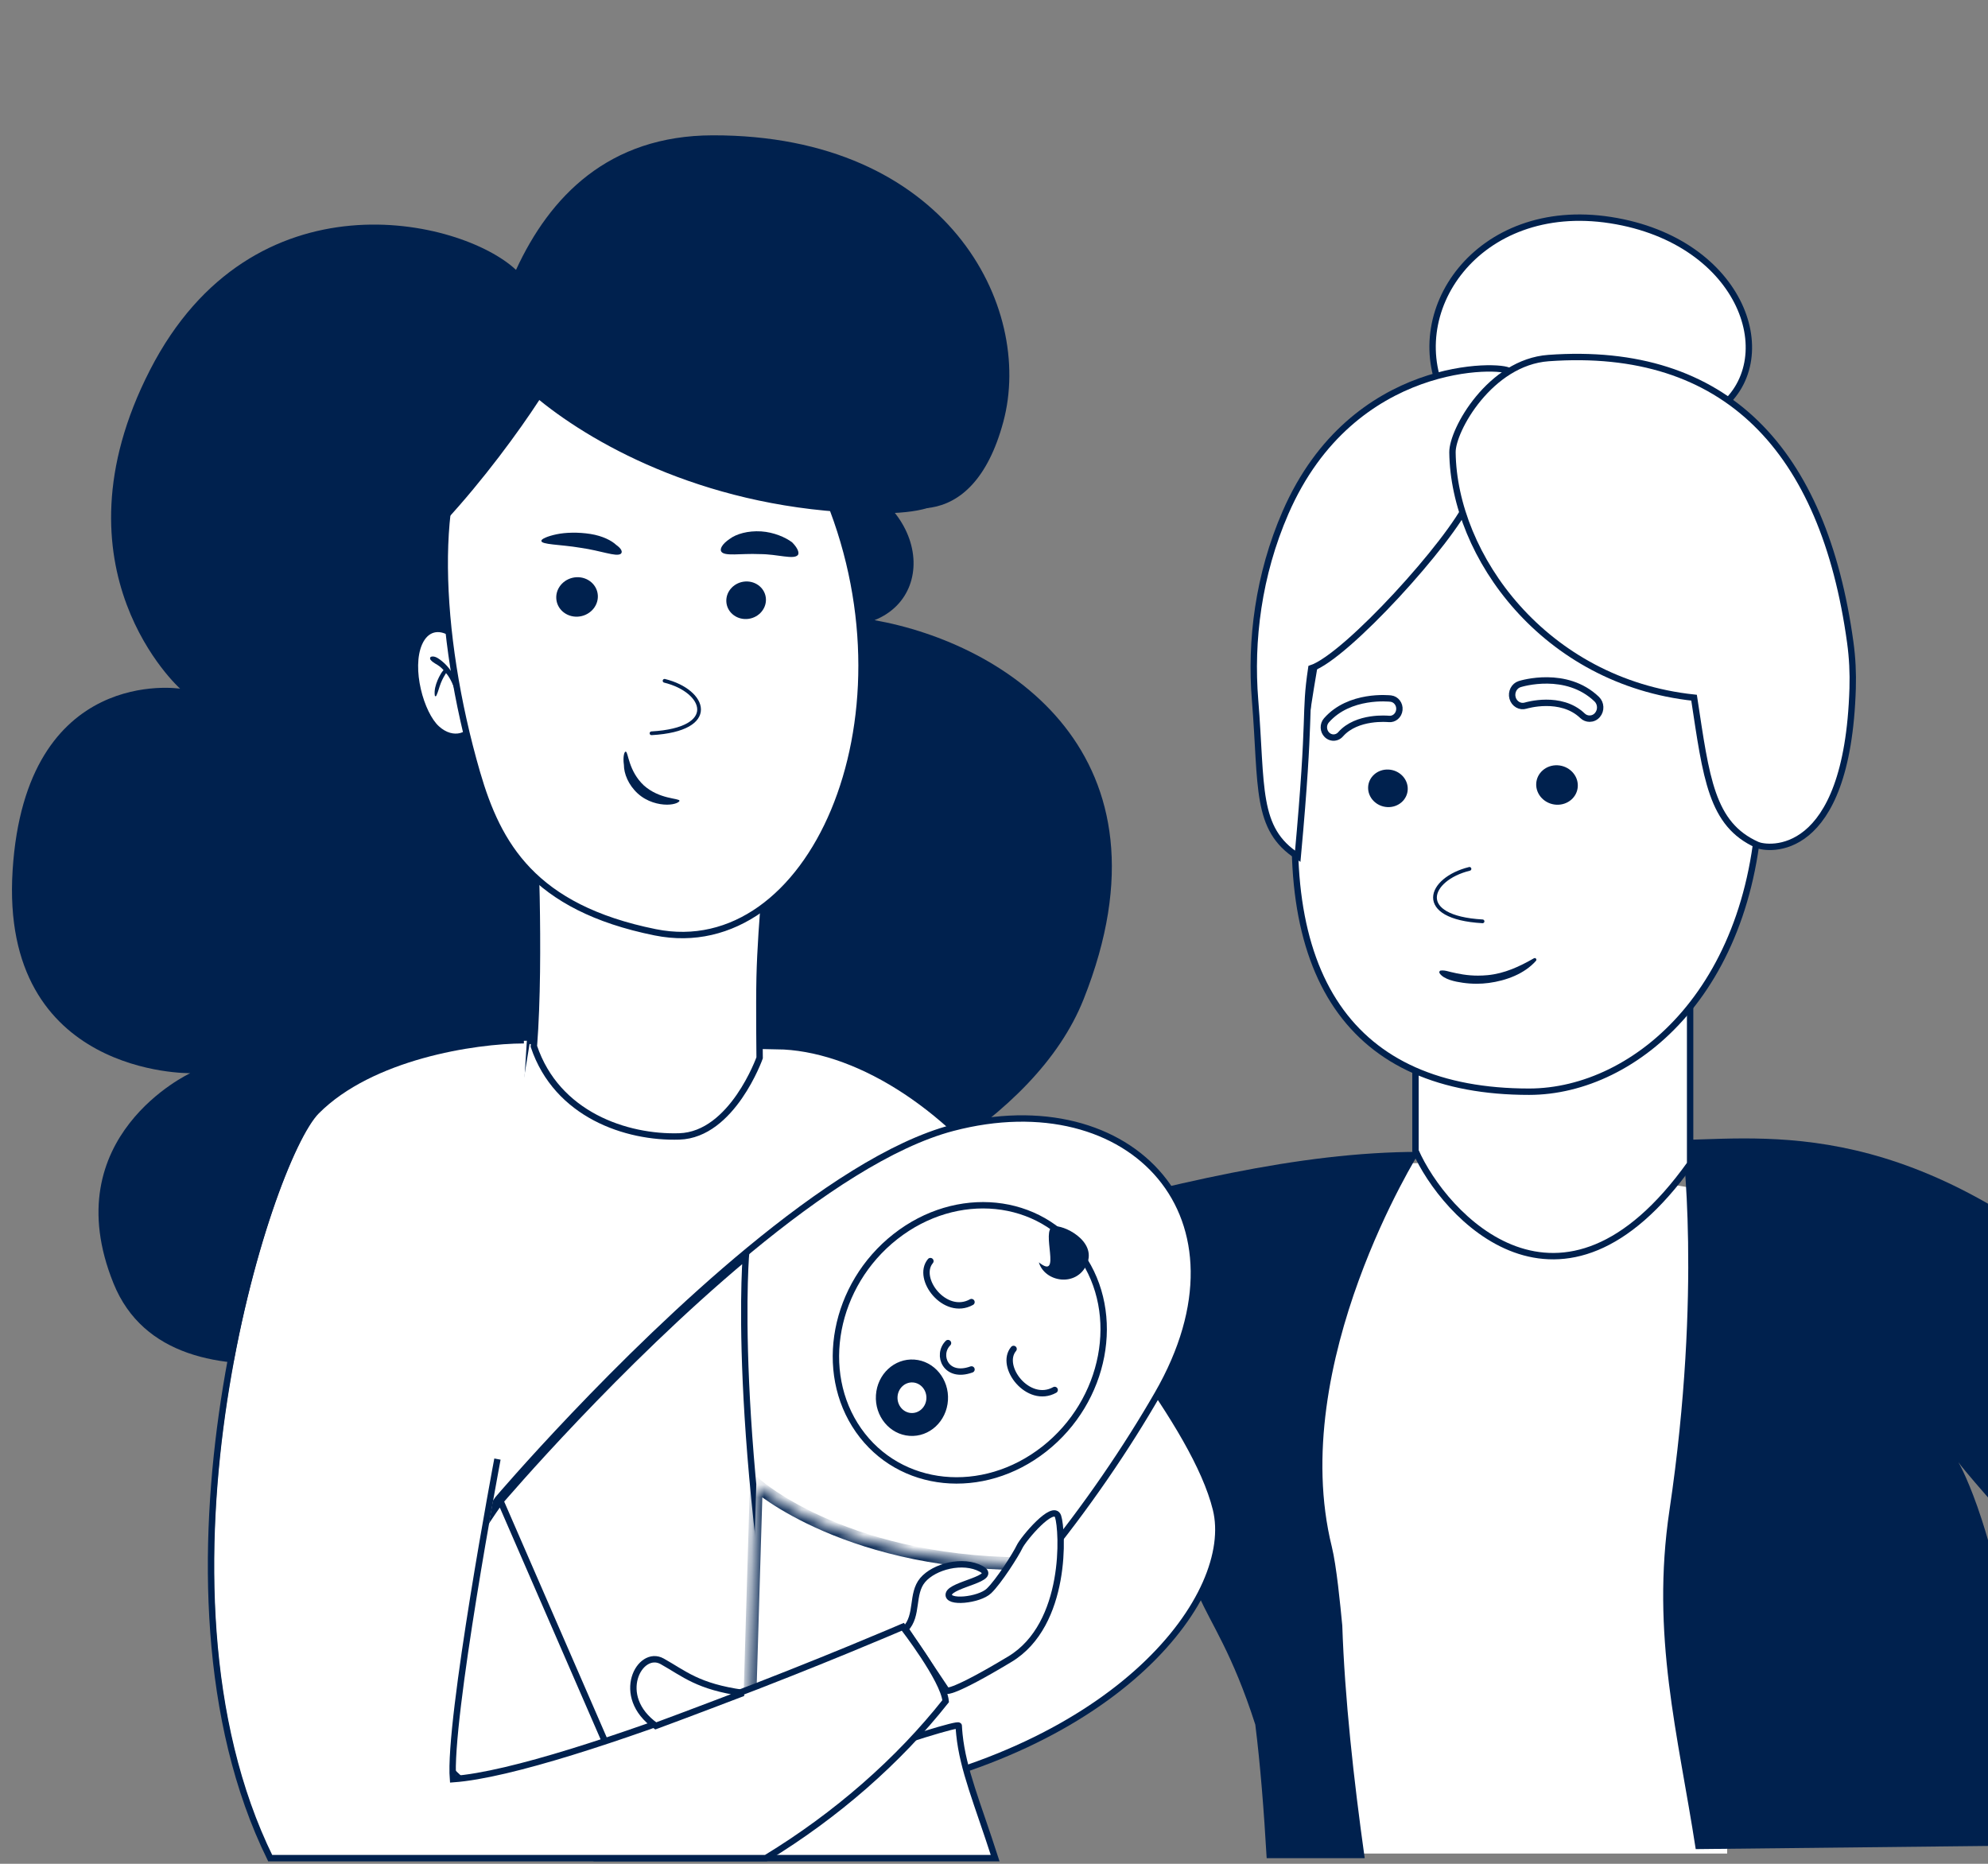 <?xml version="1.0" encoding="UTF-8"?> <svg xmlns="http://www.w3.org/2000/svg" width="160" height="150" viewBox="0 0 160 150" fill="none"><rect x="0" y="0" width="160" height="150" fill="#808080" stroke="none"/><g clip-path="url(#clip0_5929:67567)"><path d="M106.118 94.437L99.392 123.457L104.582 149.174H139.006L139.335 96.134L130.587 94.672C130.587 94.672 114.722 92.41 106.118 94.437Z" fill="white"></path><path d="M169.171 171.622C186.256 164.891 194.511 150.058 194.845 140.233C195.153 131.092 189.792 123.018 172.547 106.51C155.306 90.002 143.308 91.552 135.372 91.746C135.372 91.746 137.016 103.714 134.363 121.548C132.86 131.64 135.051 139.562 136.477 148.818L163.189 148.528C162.934 135.348 161.012 126.933 159.488 122.271C158.534 119.34 157.74 117.891 157.614 117.671C158.104 118.475 169.62 131.733 177.203 137.847C176.135 139.188 170.395 153.247 167.62 159.228C166.422 161.81 165.591 163.623 165.591 163.623C165.591 163.623 166.411 164.714 167.683 167.716V167.718C168.128 168.77 168.629 170.06 169.171 171.622Z" fill="#00214E"></path><path d="M116.385 32.219C112.656 25.251 118.885 16.04 129.624 17.716C140.361 19.394 143.55 29.128 138.231 32.988C132.915 36.85 116.385 32.219 116.385 32.219Z" fill="white"></path><path d="M116.385 32.219C112.656 25.251 118.885 16.04 129.624 17.716C140.361 19.394 143.55 29.128 138.231 32.988C132.915 36.85 116.385 32.219 116.385 32.219" stroke="#00214E" stroke-width="0.514"></path><path d="M113.922 75.241C113.922 75.241 113.922 86.216 113.922 92.62C116.192 97.804 125.637 108.214 136.026 93.672C136.026 84.054 136.026 70.069 136.026 70.069L113.922 75.241Z" fill="white" stroke="#00214E" stroke-width="0.514"></path><path d="M117.69 32.121C110.839 33.336 107.401 40.811 104.717 60.595C102.267 78.649 108.802 87.861 123.067 87.861C131.679 87.861 141.671 79.379 141.671 62.862C144.738 47.321 141.383 27.919 117.69 32.121Z" fill="white" stroke="#00214E" stroke-width="0.514"></path><path d="M118.844 79.173C119.171 79.173 119.499 79.151 119.823 79.108C121.213 78.923 122.692 78.379 123.619 77.328C123.698 77.238 123.629 77.104 123.525 77.104C123.503 77.104 123.479 77.11 123.455 77.123C122.291 77.789 121.102 78.347 119.735 78.481C119.474 78.505 119.213 78.519 118.953 78.519C118.548 78.519 118.145 78.488 117.743 78.425C117.409 78.372 117.075 78.306 116.748 78.224C116.537 78.171 116.312 78.101 116.092 78.101C116.042 78.101 115.993 78.104 115.944 78.112C115.851 78.128 115.813 78.247 115.858 78.318C116.183 78.831 117.158 79.012 117.727 79.093C118.097 79.146 118.471 79.173 118.844 79.173Z" fill="#00214E"></path><path d="M96.664 119.015C94.087 129.334 97.334 127.265 101.031 138.8C101.432 142.004 101.728 145.756 101.945 149.545H109.835C108.949 143.237 108.223 136.595 108.031 130.828L108.03 130.816C107.871 129.167 107.567 126.018 107.189 124.483C103.537 109.725 114.25 92.703 114.25 92.703C94.643 92.703 73.159 103.182 43.446 106.757C47.713 112.203 51.785 123.444 54.251 125.66C57.231 128.341 58.815 129.122 58.815 129.122C58.815 129.122 78.947 122.262 96.664 119.015Z" fill="#00214E"></path><path d="M118.219 40.298C116.773 43.568 108.357 52.846 105.536 53.784C104.962 57.636 105.536 57.027 104.446 68.919C101.008 66.709 101.583 63.362 101.012 56.342C100.624 51.575 101.27 46.283 103.462 41.25C108.879 28.804 120.949 29.32 121.469 29.876C121.989 30.432 118.219 40.298 118.219 40.298Z" fill="white" stroke="#00214E" stroke-width="0.514"></path><path d="M149.106 55.397C148.685 69.301 142.213 68.347 141.432 67.998C137.72 66.342 137.329 62.619 136.343 56.151C124.284 54.873 116.996 44.712 116.899 36.404C116.876 34.618 119.932 29.156 124.627 28.817C138.907 27.784 146.793 36.234 148.914 51.697C149.086 52.945 149.143 54.177 149.106 55.397Z" fill="white" stroke="#00214E" stroke-width="0.514"></path><path d="M127.936 57.838C127.731 57.838 127.526 57.762 127.365 57.606C125.613 55.93 122.825 56.778 122.795 56.787C122.344 56.929 121.869 56.654 121.735 56.176C121.604 55.699 121.86 55.195 122.311 55.056C122.464 55.007 126.056 53.916 128.507 56.266C128.857 56.602 128.884 57.172 128.567 57.542C128.401 57.739 128.168 57.838 127.936 57.838Z" fill="white"></path><path d="M127.936 57.838C127.731 57.838 127.526 57.762 127.365 57.606C125.613 55.93 122.825 56.778 122.795 56.787C122.344 56.929 121.869 56.654 121.735 56.176C121.604 55.699 121.86 55.195 122.311 55.056C122.464 55.007 126.056 53.916 128.507 56.266C128.857 56.602 128.884 57.172 128.567 57.542C128.401 57.739 128.168 57.838 127.936 57.838" stroke="#00214E" stroke-width="0.514"></path><path d="M107.234 59.355C107.075 59.335 106.921 59.262 106.797 59.14C106.482 58.828 106.463 58.307 106.755 57.975C108.607 55.863 111.803 56.207 111.939 56.222C112.36 56.272 112.673 56.678 112.625 57.13C112.58 57.582 112.196 57.91 111.77 57.86C111.728 57.857 109.209 57.603 107.897 59.095C107.721 59.298 107.472 59.385 107.234 59.355Z" fill="white"></path><path d="M107.234 59.355C107.075 59.335 106.921 59.262 106.797 59.14C106.482 58.828 106.463 58.307 106.755 57.975C108.607 55.863 111.803 56.207 111.939 56.222C112.36 56.272 112.673 56.678 112.625 57.13C112.58 57.582 112.196 57.91 111.77 57.86C111.728 57.857 109.209 57.603 107.897 59.095C107.721 59.298 107.472 59.385 107.234 59.355" stroke="#00214E" stroke-width="0.514"></path><path d="M58.441 33.737C59.877 37.65 64.387 40.696 68.767 38.752C71.79 41.444 78.248 43.244 80.749 33.953C83.251 24.662 76.198 10.856 57.359 10.891C48.972 10.907 44.245 15.826 41.53 21.72C37.108 17.574 20.325 13.682 12.071 29.78C3.818 45.879 14.498 55.426 14.498 55.426C14.498 55.426 2.062 53.466 1.015 70.051C-0.031 86.636 15.313 86.37 15.313 86.37C15.313 86.37 4.349 91.455 9.137 103.291C13.925 115.128 34.473 107.112 34.473 107.112C34.473 107.112 79.372 100.145 87.216 80.409C95.058 60.676 80.891 51.782 70.385 49.911C76.097 47.627 74.1 38.205 63.739 37.494C58.7 37.148 58.441 33.737 58.441 33.737Z" fill="#00214E"></path><path d="M63.095 84.209C69.361 84.562 76.706 89.268 82.022 96.899C87.338 104.532 96.186 114.644 97.865 121.46C99.542 128.278 90.188 140.892 68.806 144.602C47.422 148.31 31.909 147.772 31.909 147.772L42.403 83.763L63.095 84.209Z" fill="white"></path><path d="M63.095 84.209C69.361 84.562 76.706 89.268 82.022 96.899C87.338 104.532 96.186 114.644 97.865 121.46C99.542 128.278 90.188 140.892 68.806 144.602C47.422 148.31 31.909 147.772 31.909 147.772L42.403 83.763L63.095 84.209" stroke="#00214E" stroke-width="0.514"></path><path d="M42.968 65.721C42.968 65.721 43.534 76.933 42.968 84.209C44.815 89.714 50.416 91.595 54.677 91.46C58.94 91.325 61.137 85.135 61.137 85.135C61.137 85.135 61.085 80.897 61.137 78.649C61.239 74.196 61.919 67.996 61.919 67.996L46.757 69.103" fill="white"></path><path d="M42.968 65.721C42.968 65.721 43.534 76.933 42.968 84.209C44.815 89.714 50.416 91.595 54.677 91.46C58.94 91.325 61.137 85.135 61.137 85.135C61.137 85.135 61.085 80.897 61.137 78.649C61.239 74.196 61.919 67.996 61.919 67.996L46.757 69.103" stroke="#00214E" stroke-width="0.514"></path><path d="M38.308 57.935C38.007 59.298 36.448 59.827 35.15 58.64C33.851 57.454 32.84 53.792 33.734 51.762C34.628 49.733 36.892 50.567 37.803 52.931C38.49 54.717 38.542 56.871 38.308 57.935Z" fill="white"></path><path d="M38.308 57.935C38.007 59.298 36.448 59.827 35.15 58.64C33.851 57.454 32.84 53.792 33.734 51.762C34.282 50.519 35.343 50.35 36.293 50.95" stroke="#00214E" stroke-width="0.514"></path><path d="M36.971 56.744C36.926 56.744 36.884 56.71 36.87 56.633C36.727 55.811 36.494 55.033 36.078 54.405C36.022 54.321 35.958 54.248 35.898 54.17C35.876 54.213 35.848 54.252 35.825 54.292C35.784 54.363 35.741 54.433 35.7 54.505C35.617 54.652 35.546 54.81 35.48 54.973C35.346 55.303 35.269 55.676 35.117 55.991C35.103 56.02 35.076 56.037 35.051 56.037C35.024 56.037 34.999 56.018 34.993 55.971C34.935 55.541 35.062 55.126 35.21 54.762C35.285 54.578 35.375 54.404 35.471 54.242C35.519 54.163 35.567 54.088 35.622 54.02L35.697 53.93C35.604 53.83 35.508 53.732 35.405 53.649C35.162 53.451 34.85 53.356 34.643 53.086C34.591 53.019 34.61 52.888 34.679 52.862C34.729 52.843 34.78 52.834 34.833 52.834C35.089 52.834 35.361 53.041 35.573 53.212C35.854 53.439 36.117 53.727 36.336 54.065C36.777 54.75 37.083 55.658 37.091 56.584C37.091 56.684 37.03 56.744 36.971 56.744Z" fill="#00214E"></path><path d="M66.717 40.193C73.946 58.108 65.232 77.551 52.736 75.032C42.919 73.053 40.076 67.997 38.392 62.204C35.096 50.856 34.763 38.825 38.393 34.218C43.083 29.463 60.37 24.464 66.717 40.193Z" fill="white" stroke="#00214E" stroke-width="0.514"></path><path d="M50.365 60.498C50.566 60.498 50.566 62.043 51.823 63.215C53.081 64.334 54.64 64.227 54.69 64.441C54.69 64.547 54.338 64.76 53.684 64.76C53.03 64.76 52.075 64.547 51.32 63.854C50.566 63.162 50.214 62.256 50.214 61.563C50.113 60.871 50.264 60.444 50.365 60.498Z" fill="#00214E"></path><path d="M49.951 44.58C49.562 44.822 48.404 44.326 46.726 44.087C45.083 43.809 43.519 43.843 43.571 43.515C43.58 43.371 44.066 43.154 44.791 43C45.517 42.846 46.544 42.819 47.527 42.975C48.51 43.132 49.236 43.515 49.589 43.851C50.026 44.16 50.139 44.433 49.951 44.58Z" fill="#00214E"></path><path d="M64.221 44.662C63.886 45.068 62.611 44.594 61.136 44.594C59.593 44.526 58.319 44.797 58.05 44.391C57.916 44.188 58.117 43.782 58.721 43.376C59.258 42.97 60.197 42.7 61.27 42.767C62.276 42.835 63.215 43.241 63.752 43.647C64.154 44.053 64.355 44.459 64.221 44.662Z" fill="#00214E"></path><path d="M60.175 26.924C69.78 31.875 85.164 41.682 69.859 41.304C57.259 40.994 48.063 35.976 43.405 32.194C40.098 37.274 32.067 47.717 26.399 48.848C28.091 43.072 33.39 31.215 41.043 29.989L60.175 26.924Z" fill="#00214E"></path><path d="M77.216 139.596C77.192 139.365 77.173 139.129 77.161 138.888C77.138 138.477 60.855 143.866 47.769 149.544H80.092C78.653 145.075 77.507 142.445 77.216 139.596Z" fill="white" stroke="#00214E" stroke-width="0.514"></path><path d="M93.172 112.191C90.7 116.487 87.474 121.253 83.711 125.845C78.164 132.613 71.448 139.005 64.261 142.932C62.892 143.678 61.506 144.336 60.109 144.888C57.284 146.014 54.406 146.711 51.516 146.872C34.596 147.798 27.568 138.303 40.076 120.646C40.076 120.646 49.661 109.382 60.318 100.582L60.324 100.578C65.889 95.984 71.74 92.063 76.673 90.77C91.054 86.997 101.399 97.914 93.172 112.191Z" fill="white"></path><path d="M93.172 112.191C90.7 116.487 87.474 121.253 83.711 125.845C78.164 132.613 71.448 139.005 64.261 142.932C62.892 143.678 61.506 144.336 60.109 144.888C57.284 146.014 54.406 146.711 51.516 146.872C34.596 147.798 27.568 138.303 40.076 120.646C40.076 120.646 49.661 109.382 60.318 100.582L60.324 100.578C65.889 95.984 71.74 92.063 76.673 90.77C91.054 86.997 101.399 97.914 93.172 112.191" stroke="#00214E" stroke-width="0.514"></path><path d="M40.279 120.804C34.041 129.615 32.753 136.284 34.989 140.61C37.223 144.931 43.065 147.077 51.502 146.615L40.279 120.804ZM40.279 120.804L40.299 120.78L40.381 120.685C40.453 120.601 40.561 120.476 40.703 120.314C40.985 119.989 41.4 119.516 41.932 118.92C42.995 117.728 44.525 116.047 46.387 114.091C50.004 110.292 54.873 105.459 60.022 101.162C60.02 101.184 60.019 101.207 60.017 101.23C59.989 101.679 59.955 102.35 59.931 103.242C59.883 105.026 59.875 107.696 60.034 111.242C60.35 118.304 61.329 128.843 63.973 142.795C59.913 144.989 55.715 146.382 51.502 146.615L40.279 120.804Z" fill="white" stroke="#00214E" stroke-width="0.514"></path><mask id="path-32-inside-1_5929:67567" fill="white"><path d="M83.711 125.845C78.164 132.614 71.448 139.005 64.261 142.932C62.892 143.678 61.506 144.337 60.109 144.888L60.868 119.484C60.868 119.484 68.339 126.152 83.711 125.845Z"></path></mask><path d="M83.711 125.845C78.164 132.614 71.448 139.005 64.261 142.932C62.892 143.678 61.506 144.337 60.109 144.888L60.868 119.484C60.868 119.484 68.339 126.152 83.711 125.845Z" fill="white"></path><path d="M64.261 142.932L64.507 143.383L64.507 143.384L64.261 142.932ZM60.109 144.888L60.298 145.366L59.571 145.653L59.595 144.872L60.109 144.888ZM60.868 119.484L60.354 119.468L60.387 118.364L61.211 119.1L60.868 119.484ZM84.109 126.171C78.539 132.967 71.774 139.413 64.507 143.383L64.014 142.48C71.122 138.597 77.788 132.26 83.313 125.519L84.109 126.171ZM64.507 143.384C63.122 144.139 61.717 144.807 60.298 145.366L59.92 144.409C61.296 143.867 62.662 143.218 64.014 142.48L64.507 143.384ZM59.595 144.872L60.354 119.468L61.383 119.499L60.623 144.903L59.595 144.872ZM60.868 119.484C61.211 119.1 61.211 119.1 61.211 119.099C61.211 119.099 61.211 119.099 61.211 119.099C61.211 119.099 61.211 119.099 61.211 119.1C61.211 119.1 61.212 119.101 61.213 119.102C61.216 119.104 61.22 119.108 61.227 119.113C61.239 119.124 61.259 119.141 61.286 119.163C61.34 119.208 61.422 119.276 61.535 119.363C61.759 119.537 62.1 119.789 62.559 120.091C63.477 120.696 64.864 121.505 66.728 122.307C70.455 123.908 76.093 125.482 83.7 125.33L83.721 126.359C75.957 126.514 70.174 124.907 66.322 123.252C64.397 122.424 62.956 121.586 61.993 120.95C61.511 120.632 61.148 120.365 60.904 120.176C60.782 120.081 60.69 120.006 60.627 119.953C60.595 119.927 60.571 119.907 60.554 119.892C60.546 119.885 60.539 119.879 60.535 119.875C60.532 119.873 60.53 119.871 60.529 119.87C60.528 119.869 60.527 119.869 60.527 119.868C60.527 119.868 60.526 119.868 60.526 119.868C60.526 119.868 60.526 119.867 60.868 119.484Z" fill="#00214E" mask="url(#path-32-inside-1_5929:67567)"></path><path d="M87.008 101.037C90.316 105.76 88.987 112.737 84.042 116.623C79.094 120.509 72.405 119.829 69.096 115.109C65.788 110.386 67.117 103.409 72.064 99.523C77.01 95.637 83.701 96.314 87.008 101.037Z" fill="white" stroke="#00214E" stroke-width="0.514"></path><path d="M76.299 108.093C75.355 109.036 76.11 110.969 78.189 110.214" stroke="#00214E" stroke-width="0.514" stroke-linecap="round"></path><path d="M74.881 101.494C73.7 102.908 76.062 105.973 78.188 104.794" stroke="#00214E" stroke-width="0.514" stroke-linecap="round"></path><path d="M81.576 108.564C80.395 109.979 82.757 113.044 84.883 111.865" stroke="#00214E" stroke-width="0.514" stroke-linecap="round"></path><path d="M84.77 98.706C83.711 98.977 85.519 103.118 83.61 101.595C84.081 103.195 86.651 103.626 87.478 101.737C88.304 99.849 85.515 98.517 84.77 98.706Z" fill="#00214E"></path><path d="M76.294 112.695C76.187 114.39 74.803 115.672 73.201 115.559C71.602 115.447 70.391 113.98 70.498 112.286C70.603 110.589 71.988 109.306 73.588 109.42C75.19 109.534 76.401 110.999 76.294 112.695Z" fill="#00214E"></path><path d="M74.558 112.572C74.515 113.252 73.96 113.764 73.318 113.719C72.678 113.674 72.194 113.086 72.236 112.409C72.278 111.731 72.834 111.216 73.474 111.261C74.116 111.306 74.6 111.894 74.558 112.572Z" fill="white"></path><path d="M72.868 131.099C73.921 130.014 73.325 128.276 74.257 127.167C75.191 126.061 77.505 125.469 78.962 126.26C80.416 127.049 76.574 127.485 76.367 128.276C76.161 129.066 78.812 128.789 79.595 128.038C80.379 127.288 81.76 125.113 82.058 124.48C82.358 123.847 84.786 120.95 85.157 122.046C85.527 123.139 85.94 130.726 81.274 133.533C76.61 136.339 76.195 136.071 76.195 136.071L72.868 131.099Z" fill="white"></path><path d="M72.868 131.099C73.921 130.014 73.325 128.276 74.257 127.167C75.191 126.061 77.505 125.469 78.962 126.26C80.416 127.049 76.574 127.485 76.367 128.276C76.161 129.066 78.812 128.789 79.595 128.038C80.379 127.288 81.76 125.113 82.058 124.48C82.358 123.847 84.786 120.95 85.157 122.046C85.527 123.139 85.94 130.726 81.274 133.533C76.61 136.339 76.195 136.071 76.195 136.071L72.868 131.099" stroke="#00214E" stroke-width="0.514"></path><path d="M25.713 89.47C30.11 85.045 38.423 83.769 42.403 83.76L40.276 117.467C40.276 117.467 36.305 138.552 36.696 143.229C45.931 142.575 72.904 130.964 72.904 130.964C72.904 130.964 76.185 135.197 76.349 136.952C72.575 141.724 67.608 146.088 61.953 149.54H21.964C11.12 127.395 21.73 93.478 25.713 89.47Z" fill="white"></path><path d="M42.163 83.721C38.183 83.73 29.87 85.006 25.473 89.43C21.487 93.441 10.867 127.399 21.745 149.544H61.642C67.326 146.085 72.319 141.704 76.109 136.912C75.945 135.158 72.664 130.924 72.664 130.924C72.664 130.924 45.69 142.536 36.456 143.19C36.065 138.512 40.036 117.428 40.036 117.428" stroke="#00214E" stroke-width="0.514"></path><path d="M59.807 136.252C56.14 135.735 55.097 134.712 53.292 133.704C51.486 132.696 49.394 136.518 52.778 138.901C55.224 138.003 59.807 136.252 59.807 136.252Z" fill="white" stroke="#00214E" stroke-width="0.514"></path><path d="M123.638 63.089C123.609 63.965 124.334 64.713 125.259 64.764C126.181 64.812 126.957 64.145 126.986 63.266C127.017 62.391 126.29 61.642 125.368 61.591C124.443 61.542 123.669 62.212 123.638 63.089Z" fill="#00214E"></path><path d="M48.117 47.953C48.146 48.83 47.421 49.578 46.496 49.629C45.574 49.677 44.798 49.01 44.769 48.131C44.738 47.256 45.465 46.507 46.387 46.456C47.312 46.407 48.086 47.077 48.117 47.953Z" fill="#00214E"></path><path d="M110.11 63.365C110.086 64.201 110.779 64.91 111.659 64.955C112.538 64.998 113.274 64.359 113.299 63.522C113.324 62.689 112.63 61.978 111.752 61.934C110.871 61.89 110.136 62.531 110.11 63.365Z" fill="#00214E"></path><path d="M61.645 48.23C61.669 49.065 60.976 49.775 60.096 49.819C59.217 49.862 58.481 49.224 58.456 48.387C58.431 47.554 59.125 46.843 60.003 46.798C60.884 46.755 61.619 47.395 61.645 48.23Z" fill="#00214E"></path><path d="M118.269 69.927C114.937 70.744 113.843 73.839 119.32 74.15" stroke="#00214E" stroke-width="0.3" stroke-linecap="round" stroke-linejoin="round"></path><path d="M53.486 54.792C56.818 55.609 57.912 58.703 52.435 59.015" stroke="#00214E" stroke-width="0.3" stroke-linecap="round" stroke-linejoin="round"></path></g><defs><clipPath id="clip0_5929:67567"><rect width="174.286" height="149.189" fill="white" transform="translate(0.964 0.811)"></rect></clipPath></defs></svg> 